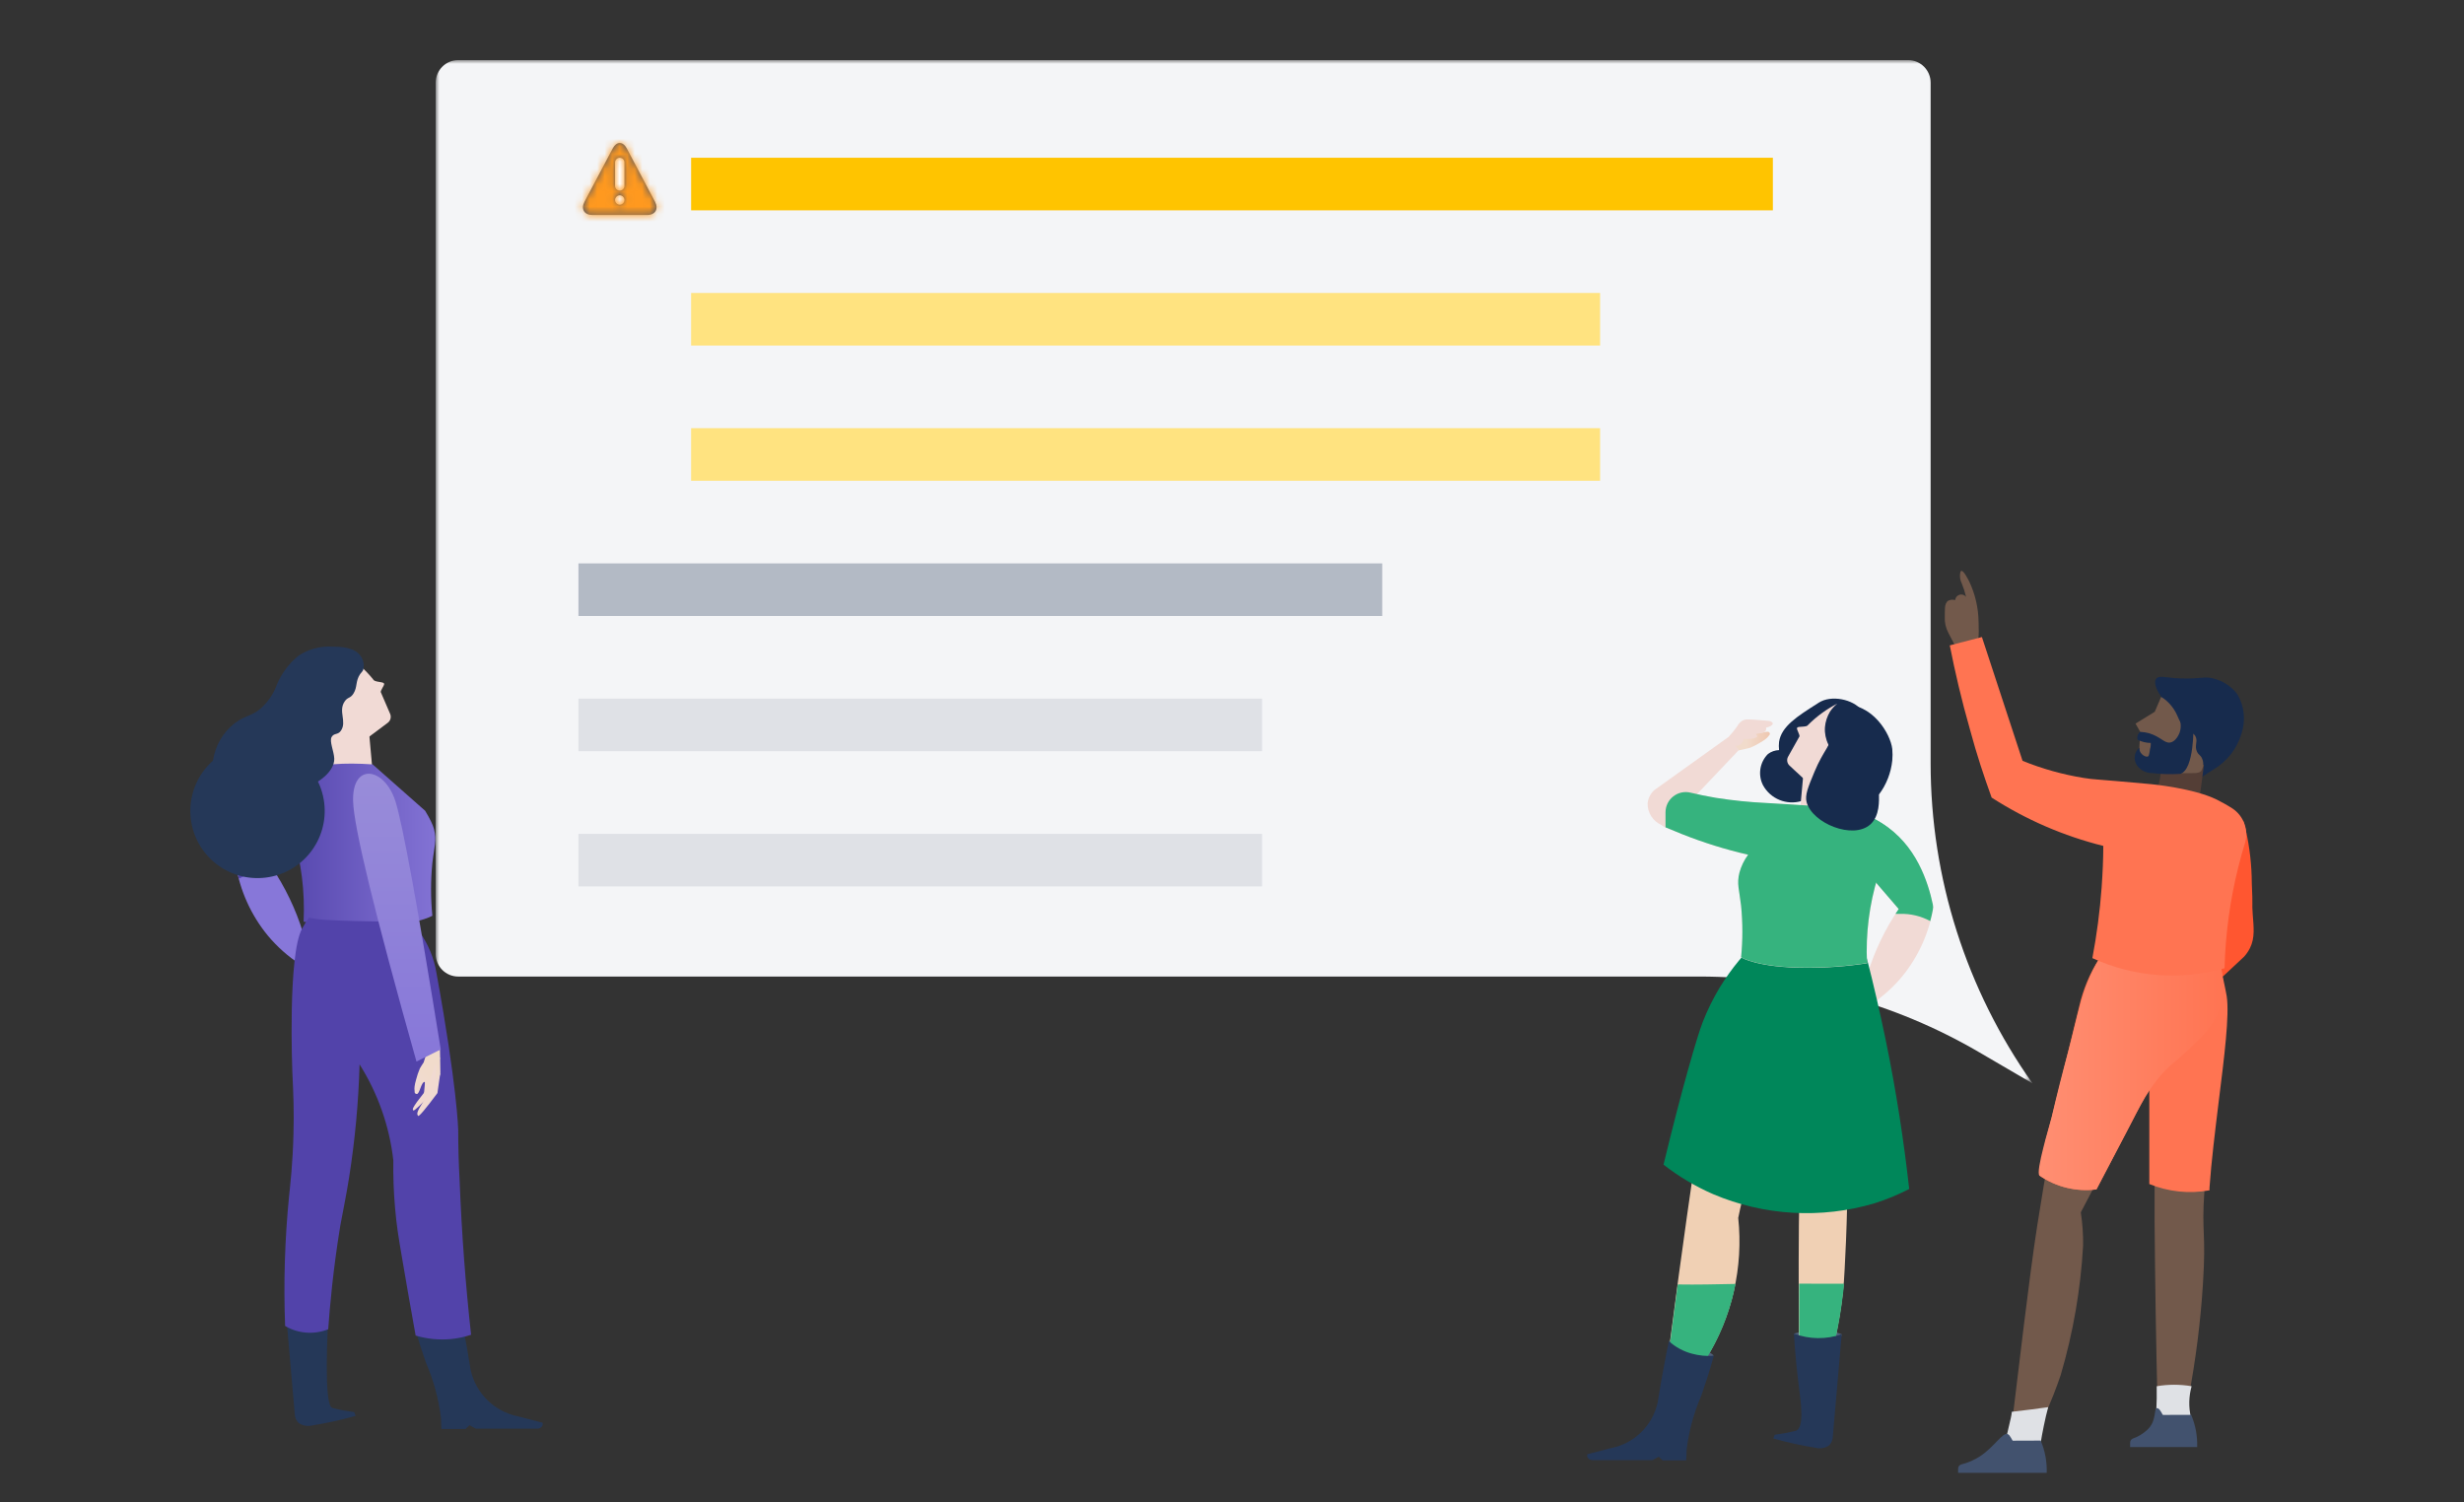 <svg xmlns="http://www.w3.org/2000/svg" xmlns:xlink="http://www.w3.org/1999/xlink" width="328" height="200" viewBox="0 0 328 200">
  <rect x="0" y="0" width="328" height="200" fill="#333333" stroke="none"/>
  <defs>
    <polygon id="capacity-planning-step2-a" points="0 0 212.559 0 212.559 136.223 0 136.223"/>
    <linearGradient id="capacity-planning-step2-c" x1="99.877%" x2="-.089%" y1="49.979%" y2="49.979%">
      <stop offset="0%" stop-color="#FF8F73"/>
      <stop offset="100%" stop-color="#FF7452"/>
    </linearGradient>
    <linearGradient id="capacity-planning-step2-d" x1="91.589%" x2="14.261%" y1="6.099%" y2="94.39%">
      <stop offset="37%" stop-color="#FF7452"/>
      <stop offset="100%" stop-color="#FF7452"/>
    </linearGradient>
    <linearGradient id="capacity-planning-step2-e" x1="98.621%" x2=".627%" y1="49.045%" y2="49.045%">
      <stop offset="0%" stop-color="#EFC7B0"/>
      <stop offset="56%" stop-color="#F1DBCB"/>
    </linearGradient>
    <linearGradient id="capacity-planning-step2-f" x1="100.038%" x2="0%" y1="49.871%" y2="49.871%">
      <stop offset="0%" stop-color="#5243AA"/>
      <stop offset="100%" stop-color="#8373D5"/>
    </linearGradient>
    <linearGradient id="capacity-planning-step2-g" x1="98.621%" x2="43.744%" y1="49.045%" y2="49.045%">
      <stop offset="0%" stop-color="#F1DAD5"/>
      <stop offset="100%" stop-color="#F1DBCB"/>
    </linearGradient>
    <linearGradient id="capacity-planning-step2-h" x1="98.621%" x2="43.744%" y1="49.045%" y2="49.045%">
      <stop offset="0%" stop-color="#F1DAD5"/>
      <stop offset="100%" stop-color="#F1DBCB"/>
    </linearGradient>
    <linearGradient id="capacity-planning-step2-i" x1="50%" x2="50%" y1="0%" y2="100%">
      <stop offset="0%" stop-color="#998DD9"/>
      <stop offset="100%" stop-color="#8777D9"/>
    </linearGradient>
    <path id="capacity-planning-step2-j" d="M6.565,3.764 C7.077,2.796 7.919,2.788 8.435,3.764 L8.435,3.764 L12.19,10.856 C12.702,11.824 12.23,12.623 11.127,12.623 L11.127,12.623 L3.873,12.623 C2.777,12.623 2.294,11.832 2.81,10.856 L2.81,10.856 Z M7.5,10 L7.408,10.007 C7.106,10.051 6.875,10.311 6.875,10.625 L6.875,10.625 L6.882,10.717 C6.926,11.019 7.186,11.25 7.5,11.25 L7.5,11.25 L7.592,11.243 C7.894,11.199 8.125,10.939 8.125,10.625 L8.125,10.625 L8.118,10.533 C8.074,10.231 7.814,10 7.5,10 L7.5,10 Z M7.5,5 L7.408,5.007 C7.106,5.051 6.875,5.311 6.875,5.625 L6.875,5.625 L6.875,8.75 C6.875,9.095 7.155,9.375 7.5,9.375 L7.5,9.375 L7.592,9.368 C7.894,9.324 8.125,9.064 8.125,8.75 L8.125,8.75 L8.125,5.625 C8.125,5.28 7.845,5 7.5,5 L7.5,5 Z"/>
  </defs>
  <g fill="none" fill-rule="evenodd">
    <g transform="translate(58 8)">
      <mask id="capacity-planning-step2-b" fill="#fff">
        <use xlink:href="#capacity-planning-step2-a"/>
      </mask>
      <path fill="#F4F5F7" d="M212.559,136.223 L212.559,136.223 C203.738,123.762 198.999,108.87 198.999,93.603 L198.999,3 C198.999,1.343 197.657,0 195.999,0 L3,0 C1.343,0 0,1.343 0,3 L0,118.999 C0,120.657 1.343,121.999 3,121.999 L168.248,121.999 C181.327,121.999 194.17,125.477 205.461,132.076 L212.559,136.223 Z" mask="url(#capacity-planning-step2-b)"/>
    </g>
    <rect width="144" height="7" x="92" y="21" fill="#FFC400"/>
    <rect width="121" height="7" x="92" y="39" fill="#FFE380"/>
    <rect width="121" height="7" x="92" y="57" fill="#FFE380"/>
    <rect width="107" height="7" x="77" y="75" fill="#B3BAC5"/>
    <rect width="91" height="7" x="77" y="93" fill="#DFE1E6"/>
    <rect width="91" height="7" x="77" y="111" fill="#DFE1E6"/>
    <g fill-rule="nonzero" transform="matrix(-1 0 0 1 300 76)">
      <path fill="#72594B" d="M39.28,10.863 C38.608,10.998 37.91,10.855 37.345,10.468 C36.544,9.827 36.556,8.706 36.618,6.771 C36.644,4.924 37.065,3.105 37.85,1.434 C38.011,1.126 38.615,-0.082 38.91,0.004 C39.009,0.004 39.046,0.189 39.071,0.313 C39.145,0.781 39.067,1.26 38.849,1.681 C38.613,2.256 38.423,2.85 38.282,3.455 C38.487,3.19 38.835,3.078 39.157,3.173 C39.479,3.268 39.709,3.552 39.736,3.887 C40.038,3.793 40.365,3.82 40.648,3.961 C41.227,4.318 41.08,5.304 41.116,6.105 C41.154,6.86 40.984,7.61 40.623,8.274 L39.28,10.863 Z"/>
      <path fill="#FF5630" d="M1.356,33.356 C1.27,33.627 1.159,34.034 1.036,34.527 C0.524,36.834 0.26,39.189 0.247,41.552 C0.087,45.003 0.247,44.017 0.124,45.718 C0.001,47.418 -0.197,48.836 0.494,50.216 C0.7,50.627 0.961,51.009 1.27,51.35 L13.225,62.516 L16.306,60.446 L4.746,47.837 L6.681,33.319 L3.895,32.579 L1.356,33.356 Z"/>
      <path fill="#72594B" d="M5.214,52.398 C5.458,51.338 5.848,50.318 6.372,49.366 C6.83,49.51 7.295,49.63 7.765,49.723 C8.283,49.822 8.69,49.859 8.911,49.896 C10.144,50.068 12.486,50.352 18.771,50.832 C19.213,51.363 19.625,51.919 20.004,52.496 C21.154,54.355 21.987,56.391 22.469,58.523 C26.746,76.135 27.066,76.739 27.066,76.739 C27.666,80.125 28.241,83.559 28.792,87.043 C29.876,93.933 31.367,106.96 32.181,113.554 C32.032,114.03 31.755,114.457 31.38,114.786 C31.023,115.078 30.599,115.277 30.147,115.366 C28.52,115.588 25.686,107.046 25.686,107.046 C24.031,101.429 23.03,95.639 22.703,89.792 C22.684,88.319 22.787,86.847 23.011,85.392 C21.162,81.883 19.314,78.354 17.465,74.804 C16.027,72.044 14.601,69.291 13.188,66.547 C13.188,73.12 13.188,79.796 13.188,86.575 C13.122,94.791 12.991,102.913 12.794,110.941 C12.565,111.134 12.295,111.274 12.005,111.348 C11.529,111.445 11.034,111.393 10.588,111.2 C9.851,111.001 9.185,110.6 8.665,110.041 C7.715,105.066 7.077,100.036 6.755,94.98 C6.299,87.832 6.964,88.337 6.557,82.557 C5.953,73.769 3.612,61.272 4.228,57.217 C4.314,56.465 4.869,53.877 5.214,52.398 Z"/>
      <path fill="#172B4D" d="M12.313,16.766 C12.781,16.039 13.385,14.942 12.991,14.388 C12.597,13.833 11.758,14.24 9.787,14.314 C6.878,14.425 6.57,13.932 5.091,14.4 C3.923,14.738 2.897,15.447 2.17,16.421 C1.237,18.001 1.035,19.907 1.615,21.647 C2.216,23.677 3.57,25.4 5.399,26.466 L6.976,27.477 L11.438,19.786 L12.313,16.766 Z"/>
      <path fill="#543E36" d="M7.186,30.176 L13.213,30.176 C12.294,28.035 12.066,25.661 12.56,23.385 L8.862,23.212 C8.862,23.434 8.751,23.742 8.64,24.112 C8.566,24.474 8.428,24.821 8.234,25.135 C7.821,25.589 7.232,25.841 6.619,25.825 L7.186,30.176 Z"/>
      <path fill="#FF7452" d="M5.88,82.458 C5.88,82.347 5.88,82.236 5.88,82.113 C5.633,78.613 5.128,74.533 4.647,70.589 C3.908,64.698 3.205,59.139 3.587,56.613 C3.698,55.91 4.265,53.285 4.598,51.855 C4.717,51.337 4.869,50.826 5.054,50.327 C5.267,49.75 5.523,49.19 5.818,48.651 L6.089,48.17 L6.619,48.33 C7.052,48.465 7.492,48.576 7.938,48.663 C8.32,48.737 8.628,48.774 8.85,48.799 L9.047,48.799 C10.206,48.971 12.486,49.242 18.907,49.735 L19.203,49.735 L19.388,49.97 C19.83,50.522 20.241,51.098 20.62,51.695 C21.822,53.612 22.697,55.715 23.208,57.919 C27.029,73.634 27.67,75.753 27.769,76.012 L27.769,76.012 L27.769,76.185 C28.015,77.602 28.262,79.056 28.508,80.499 C26.294,82.023 23.595,82.677 20.928,82.335 C19.572,79.759 18.217,77.183 16.873,74.595 L13.891,68.851 C13.891,73.104 13.891,77.368 13.891,81.62 C11.355,82.657 8.575,82.948 5.88,82.458 Z"/>
      <path fill="url(#capacity-planning-step2-c)" d="M6.188,61.235 C5.196,60.045 4.518,58.625 4.216,57.106 C3.952,55.352 4.066,53.562 4.548,51.855 C4.672,51.338 4.824,50.828 5.004,50.327 C5.218,49.75 5.473,49.19 5.769,48.651 L6.04,48.17 L6.57,48.33 C7.003,48.465 7.443,48.576 7.888,48.663 C8.271,48.737 8.579,48.774 8.801,48.799 L8.998,48.799 C10.156,48.971 12.436,49.242 18.858,49.735 L19.153,49.735 L19.338,49.97 C19.781,50.522 20.192,51.098 20.571,51.695 C22.777,55.183 23.541,59.793 24.626,63.774 C25.447,66.748 26.203,69.739 26.894,72.746 C27.066,73.498 29.087,80.018 28.508,80.499 C26.294,82.023 23.595,82.677 20.928,82.335 C19.572,79.759 18.217,77.183 16.873,74.595 C15.234,71.452 13.841,68.432 11.229,65.967 C9.436,64.514 7.751,62.932 6.188,61.235 L6.188,61.235 Z"/>
      <path fill="#72594B" d="M12.313,16.766 L13.164,18.751 L15.727,20.328 L15.099,21.425 L15.32,25.369 C14.566,25.928 13.736,26.376 12.855,26.7 C11.672,26.911 10.469,26.985 9.269,26.922 C7.95,26.922 7.272,26.984 6.976,26.626 C6.667,26.133 6.626,25.518 6.865,24.987 C7.063,24.494 7.322,24.543 7.543,24.063 C7.901,23.311 7.457,22.83 7.679,22.177 C7.901,21.524 8.431,21.622 9.269,20.76 C10.107,19.897 10.008,19.133 10.945,17.974 C11.327,17.494 11.79,17.086 12.313,16.766 Z"/>
      <path fill="url(#capacity-planning-step2-d)" d="M34.88,30.176 C30.311,33.119 25.289,35.292 20.016,36.609 C20.016,38.372 20.102,40.221 20.238,42.156 C20.47,45.307 20.881,48.443 21.471,51.547 C15.951,54.078 9.71,54.555 3.871,52.891 C3.758,48.351 3.146,43.838 2.046,39.432 C1.775,38.339 1.484,37.291 1.171,36.289 C0.63,34.551 1.291,32.663 2.798,31.642 L2.798,31.642 L3.439,31.248 C3.439,31.248 4.154,30.817 4.881,30.459 C7.975,28.919 13.644,28.389 13.644,28.389 C21.372,27.674 21.101,27.809 22.604,27.563 C25.401,27.113 28.139,26.348 30.764,25.283 L36.174,8.804 L40.451,9.914 C39.761,13.426 38.886,17.198 37.752,21.154 C36.877,24.42 35.891,27.378 34.88,30.176 Z"/>
      <path fill="#DFE1E5" d="M8.369 112.704L13.028 112.704C12.966 111.902 12.917 111.052 12.905 110.165 12.905 109.606 12.905 109.064 12.905 108.538 11.367 108.274 9.796 108.274 8.258 108.538 8.638 109.88 8.672 111.296 8.357 112.654L8.369 112.704zM28.36 116.118L33.019 116.118C33.019 115.292 32.23 112.765 32.193 111.939L29.63 111.631 27.35 111.323C27.559 112.087 27.744 112.888 27.929 113.788 28.114 114.688 28.237 115.353 28.36 116.118z"/>
      <path fill="#42526E" d="M12.067 112.358L12.067 112.358C12.153 112.358 12.399 111.631 12.744 111.483 13.41 111.188 12.744 113.172 14.273 114.441 14.809 114.915 15.433 115.279 16.109 115.514 16.327 115.615 16.459 115.841 16.442 116.081L16.442 116.635 7.519 116.635C7.472 115.164 7.745 113.701 8.32 112.346L12.067 112.358zM32.058 115.785L32.058 115.785C32.144 115.785 32.39 115.058 32.736 114.91 33.401 114.614 34.498 116.598 36.433 117.868 37.189 118.36 38.022 118.723 38.898 118.94 39.16 119.003 39.343 119.238 39.342 119.507L39.342 120.062 27.547 120.062C27.5 118.591 27.773 117.127 28.348 115.772L32.058 115.785z"/>
      <path fill="#172B4D" d="M15.099,21.425 C15.424,21.666 15.566,22.083 15.456,22.473 C14.91,22.752 14.307,22.9 13.694,22.904 C13.694,23.101 13.694,23.385 13.792,23.705 C13.915,24.568 13.977,24.642 14.051,24.691 C14.322,24.839 14.889,24.519 15.111,24.075 C15.19,23.91 15.228,23.728 15.222,23.545 C15.509,23.788 15.711,24.116 15.801,24.482 C15.902,24.947 15.818,25.433 15.567,25.837 C15.14,26.464 14.45,26.859 13.694,26.91 L13.57,26.91 C12.311,27.062 11.04,27.1 9.774,27.021 C7.876,26.454 8.012,20.649 8.012,20.402 L10.119,19.17 C9.68,19.879 9.585,20.749 9.86,21.536 C9.934,21.709 10.316,22.695 11.093,22.842 C11.869,22.99 12.325,22.103 13.915,21.61 C14.302,21.506 14.699,21.444 15.099,21.425 L15.099,21.425 Z"/>
    </g>
    <g transform="translate(211 93)">
      <path fill="#505F79" fill-rule="nonzero" d="M34.162,84.615 C33.177,84.226 32.12,84.052 31.063,84.107 C29.96,84.072 28.858,84.217 27.801,84.534 C27.801,84.534 28.461,86.177 31.271,86.177 C34.081,86.177 34.162,84.615 34.162,84.615 Z"/>
      <path fill="url(#capacity-planning-step2-e)" fill-rule="nonzero" d="M23.314,3.27 C22.967,3.987 23.014,4.264 23.129,4.426 C23.418,4.739 24.286,4.218 24.517,4.496 C24.748,4.773 24.459,4.9 24.378,5.039 C24.297,5.178 23.962,5.49 23.326,5.849 C22.905,6.11 22.464,6.338 22.007,6.531 C21.765,6.6 21.464,6.681 20.851,6.809 L20.423,6.901 L19.07,5.155 L22.077,3.536 C22.43,3.345 22.834,3.268 23.233,3.316 L23.314,3.27 Z"/>
      <path fill="#F1DAD5" fill-rule="nonzero" d="M20.458 6.855L10.709 17.136 10.2 16.835C9.034 16.344 8.289 15.186 8.327 13.921 8.401 13.262 8.709 12.651 9.194 12.198L19.105 5.097 20.458 6.855zM37.944 40.785C39.544 39.746 40.979 38.471 42.199 37.004 44.379 34.341 45.816 31.149 46.363 27.752 45.807 25.011 44.246 19.507 39.493 16.615 37.354 15.32 33.931 14.175 33.029 15.205 32.127 16.234 35.052 20.085 35.7 20.987L41.748 28.018C39.94 30.678 38.54 33.594 37.597 36.668L37.944 40.785z"/>
      <path fill="#F0D0B4" fill-rule="nonzero" d="M36.926,34.471 C36.813,34.038 36.67,33.613 36.498,33.199 C36.293,32.714 36.049,32.246 35.769,31.8 C35.469,31.881 34.995,32.008 34.393,32.112 C33.792,32.216 33.468,32.239 33.237,32.262 C32.011,32.413 29.686,32.667 23.407,33.095 C21.66,35.028 20.403,37.352 19.741,39.872 C15.485,55.403 14.629,61.475 14.629,61.475 C14.629,61.475 12.918,73.039 11.241,86.084 C12.097,86.644 13.013,87.11 13.97,87.472 C14.65,87.708 15.357,87.855 16.075,87.911 C19.566,82.307 21.084,75.697 20.388,69.13 C21.036,65.906 21.976,62.747 23.199,59.694 C24.089,57.473 26.876,50.546 28.276,50.812 C29.675,51.078 28.576,57.693 28.461,70.067 C28.403,76.728 28.461,82.187 28.461,85.818 C29.367,86.311 30.434,86.419 31.421,86.119 C32.136,85.956 32.795,85.604 33.329,85.101 C33.757,83.138 34.085,81.154 34.312,79.157 C34.439,78.07 34.486,77.191 34.555,75.942 C34.671,73.849 34.81,70.9 34.89,67.211 C35.503,59.821 35.677,57.288 35.677,56.583 C35.69,55.944 35.74,55.307 35.827,54.675 C35.827,54.455 35.897,54.247 35.966,53.9 C36.417,51.656 38.406,42.104 37.874,38.646 C37.676,37.23 37.359,35.834 36.926,34.471 L36.926,34.471 Z"/>
      <path fill="#36B37E" d="M34.463,77.896 C34.463,78.301 34.393,78.694 34.347,79.134 C34.12,81.13 33.791,83.114 33.364,85.078 C32.83,85.581 32.171,85.933 31.456,86.096 C30.469,86.396 29.402,86.288 28.495,85.795 C28.495,83.713 28.495,81.042 28.495,77.885 L34.463,77.896 Z"/>
      <path fill="#505F79" fill-rule="nonzero" d="M17.127,87.472 C17.127,87.472 16.896,86.975 14.583,86.246 C13.467,85.84 12.299,85.599 11.114,85.529 C11.415,86.449 12.137,87.17 13.056,87.472 C14.38,87.894 15.803,87.894 17.127,87.472 L17.127,87.472 Z"/>
      <path fill="#253858" fill-rule="nonzero" d="M34.162,84.615 C32.098,85.334 29.847,85.305 27.801,84.534 C27.975,87.483 28.241,89.866 28.449,91.473 C28.715,93.555 29.212,96.932 28.125,97.441 C27.991,97.491 27.851,97.526 27.709,97.545 L27.073,97.695 C26.818,97.753 26.321,97.845 25.234,97.996 L25.061,98.493 C26.905,99.013 28.777,99.427 30.669,99.73 C31.288,99.891 31.945,99.777 32.473,99.418 C32.764,99.131 32.94,98.749 32.971,98.343 L34.162,84.615 Z"/>
      <path fill="#36B37E" d="M20.03,77.919 C19.856,78.822 19.637,79.747 19.348,80.707 C18.595,83.242 17.506,85.665 16.11,87.911 C15.392,87.855 14.685,87.708 14.005,87.472 C13.047,87.11 12.132,86.644 11.276,86.084 C11.634,83.297 11.993,80.579 12.339,77.989 C14.907,78.035 17.532,77.966 20.03,77.919 Z"/>
      <path fill="#253858" fill-rule="nonzero" d="M11.16,85.541 C12.037,86.334 13.092,86.905 14.236,87.206 C15.181,87.463 16.162,87.557 17.139,87.483 C16.514,89.739 15.913,91.531 15.485,92.757 C14.484,95.059 13.822,97.493 13.519,99.985 C13.519,100.586 13.461,101.083 13.461,101.407 L10.327,101.407 L9.807,100.922 L8.974,101.373 L1.006,101.373 C0.509,101.373 0.15,100.968 0.312,100.586 L0.312,100.586 L3.493,99.765 C6.56,99.149 8.977,96.783 9.656,93.728 C9.957,91.843 10.316,89.762 10.616,88.27 C10.778,87.345 10.959,86.435 11.16,85.541 Z"/>
      <path fill="#00875A" d="M37.516,34.598 C38.402,38.052 39.235,41.661 40.014,45.423 C41.448,52.362 42.454,59.058 43.148,65.279 C41.663,66.047 40.116,66.685 38.522,67.188 C31.434,69.287 23.837,68.854 17.035,65.962 C14.683,64.935 12.468,63.618 10.443,62.041 C12.848,52.073 14.953,44.845 15.659,43.064 C16.292,41.438 17.066,39.871 17.971,38.38 C19.47,35.939 21.304,33.72 23.418,31.788 L37.516,34.598 Z"/>
      <path fill="#172B4D" fill-rule="nonzero" d="M36.972,1.801 C36.128,0.275 33.214,-0.512 31.421,0.367 C31.245,0.456 31.075,0.557 30.912,0.668 C28.287,2.345 26.136,3.675 25.824,5.756 C25.781,6.121 25.781,6.49 25.824,6.855 C25.294,6.873 24.782,7.05 24.355,7.364 C23.253,8.459 22.982,10.141 23.684,11.527 C24.684,13.354 26.825,14.231 28.819,13.632 C29.142,13.515 29.456,13.372 29.756,13.204 C30.091,12.961 30.612,12.568 31.201,12.047 C34.035,9.584 38.418,4.403 36.972,1.801 Z"/>
      <path fill="#F1DAD5" fill-rule="nonzero" d="M33.572,0.668 C32.158,1.396 30.863,2.336 29.733,3.455 C29.605,3.605 29.559,3.675 29.131,3.721 C28.703,3.767 28.218,3.721 28.206,3.952 C28.195,4.183 28.576,4.785 28.541,5.028 L27.015,7.745 C26.811,8.129 26.887,8.601 27.2,8.902 L27.859,9.515 L31.976,13.319 C31.925,11.303 32.018,9.286 32.254,7.283 C32.3,6.913 32.346,6.527 32.393,6.126 C32.036,5.41 31.877,4.612 31.93,3.813 C31.992,3.081 32.222,2.373 32.601,1.743 C32.87,1.339 33.197,0.977 33.572,0.668 Z"/>
      <path fill="#F1DAD5" fill-rule="nonzero" d="M28.541,15.725 L34.671,16.28 C34.492,14.139 34.688,11.982 35.249,9.908 L29.12,9.353 L28.541,15.725 Z"/>
      <path fill="#F1DAD5" fill-rule="nonzero" d="M9.217,14.684 L9.217,14.684 C9.227,13.863 9.617,13.092 10.274,12.599 C10.93,12.105 11.779,11.944 12.571,12.163 C14.163,12.598 15.777,12.954 17.405,13.227 C19.661,13.583 21.935,13.815 24.216,13.921 C28.241,14.187 34.312,14.372 37.296,15.471 C38.363,15.877 39.365,16.438 40.268,17.136 L41.309,18.038 C40.367,19.841 39.593,21.726 38.996,23.67 C37.843,27.411 37.35,31.324 37.539,35.234 C34.86,35.646 32.154,35.847 29.444,35.836 C23.002,35.836 20.782,34.46 20.782,34.46 C21.006,32.179 21.006,29.882 20.782,27.602 C20.539,25.451 20.18,24.688 20.562,23.184 C20.795,22.325 21.187,21.517 21.718,20.802 C18.715,20.107 15.769,19.183 12.906,18.038 C12.27,17.795 11.553,17.506 10.778,17.182 C9.8,16.742 9.184,15.756 9.217,14.684 L9.217,14.684 Z"/>
      <path fill="#36B37E" d="M41.922,28.654 L41.32,28.654 L41.748,28.007 L35.7,20.975 C35.052,20.096 32.069,16.349 33.029,15.193 C33.988,14.036 37.365,15.297 39.493,16.604 C44.119,19.379 45.692,24.572 46.293,27.405 C46.339,27.634 46.339,27.87 46.293,28.099 C46.212,28.539 46.097,29.059 45.946,29.614 C44.712,28.946 43.324,28.615 41.922,28.654 L41.922,28.654 Z"/>
      <path fill="#36B37E" d="M10.709,17.136 C10.709,16.465 10.709,15.798 10.709,15.135 C10.709,14.307 11.091,13.525 11.744,13.015 C12.396,12.504 13.247,12.322 14.051,12.522 C15.08,12.764 16.202,13.007 17.393,13.204 C19.649,13.56 21.923,13.792 24.205,13.898 C28.229,14.164 34.301,14.349 37.284,15.447 C38.351,15.853 39.353,16.415 40.256,17.113 L41.297,18.015 C40.356,19.817 39.582,21.703 38.984,23.647 C37.831,27.388 37.338,31.301 37.527,35.211 C34.849,35.623 32.142,35.824 29.432,35.813 C22.99,35.813 20.77,34.436 20.77,34.436 C20.994,32.156 20.994,29.859 20.77,27.579 C20.527,25.428 20.169,24.664 20.55,23.161 C20.784,22.302 21.176,21.494 21.707,20.779 C18.708,20.091 15.765,19.175 12.906,18.038 C12.328,17.795 11.565,17.494 10.709,17.136 Z"/>
      <path fill="#172B4D" fill-rule="nonzero" d="M34.312,0.807 C33.551,1.81 33.108,3.018 33.04,4.276 C32.82,6.184 31.756,6.797 30.531,9.758 C29.675,11.816 29.247,12.845 29.49,13.782 C30.23,16.581 35.654,18.813 37.967,16.754 C39.262,15.598 39.123,13.505 39.123,12.764 C40.111,11.445 40.722,9.882 40.893,8.243 C40.94,7.731 40.94,7.216 40.893,6.705 C40.661,4.669 38.221,0.587 34.312,0.807 Z"/>
      <path fill="#F1DAD5" fill-rule="nonzero" d="M19.105,5.097 C19.526,4.653 19.912,4.177 20.261,3.675 C20.414,3.379 20.641,3.128 20.92,2.946 C21.267,2.738 21.591,2.749 22.563,2.807 L24.286,2.946 C24.667,2.946 24.968,3.143 24.991,3.305 C25.014,3.466 24.667,3.767 24.089,3.86 C24.128,4.017 24.103,4.183 24.02,4.322 C24.02,4.38 23.881,4.484 23.349,4.6 C23.147,4.645 22.942,4.68 22.736,4.704 C22.875,4.866 22.91,4.993 22.886,5.074 C22.863,5.155 22.47,5.444 21.094,5.351 C21.076,5.721 20.851,6.05 20.513,6.201 C20.175,6.352 19.781,6.301 19.493,6.067 C19.205,5.834 19.073,5.459 19.151,5.097 L19.105,5.097 Z"/>
    </g>
    <g transform="matrix(-1 0 0 1 73 85)">
      <path fill="#8777D9" d="M33.012,43.397 C34.649,42.334 36.117,41.03 37.365,39.529 C39.594,36.806 41.063,33.541 41.623,30.067 C41.055,27.263 39.458,21.633 34.597,18.676 C32.409,17.352 28.908,16.181 27.985,17.233 C27.062,18.286 30.055,22.225 30.717,23.147 L36.903,30.339 C35.054,33.059 33.622,36.041 32.657,39.186 L33.012,43.397 Z"/>
      <path fill="#253858" fill-rule="nonzero" d="M34.975 89.292C32.864 90.027 31.327 89.998 29.235 89.209 29.412 92.226 29.913 101.889 28.801 102.409 28.664 102.461 28.521 102.497 28.375 102.516L27.725 102.67C27.465 102.729 26.956 102.823 25.844 102.977L25.667 103.486C27.553 104.018 29.468 104.441 31.403 104.751 32.036 104.915 32.708 104.799 33.248 104.432 33.545 104.139 33.726 103.748 33.757 103.332L34.975 89.292zM11.885 89C12.782 89.811 13.861 90.395 15.031 90.703 15.997 90.966 17.001 91.062 18 90.987 17.361 93.294 16.746 95.127 16.309 96.381 15.285 98.735 14.607 101.225 14.298 103.773 14.298 104.388 14.239 104.897 14.239 105.228L11.033 105.228 10.501 104.731 9.649 105.192 1.5 105.192C.991 105.192.625 104.778.79 104.388L.79 104.388 4.043 103.548C7.181 102.918 9.652 100.498 10.347 97.374 10.655 95.446 11.022 93.317 11.329 91.791 11.495 90.845 11.68 89.915 11.885 89z"/>
      <path fill="#F1DAD5" fill-rule="nonzero" d="M27.654,2.285 C26.208,3.029 24.884,3.991 23.728,5.135 C23.597,5.289 23.55,5.36 23.112,5.407 C22.675,5.455 22.178,5.407 22.166,5.644 C22.154,5.881 22.545,6.496 22.509,6.744 L20.948,9.524 C20.74,9.916 20.817,10.399 21.137,10.706 L21.811,11.333 L26.022,15.225 C30.257,12.326 31.188,9.07 31.235,8.66 C30.871,7.927 26.273,4.029 26.661,3.385 C26.936,2.971 27.271,2.601 27.654,2.285 Z" transform="rotate(-6 26.034 8.755)"/>
      <path fill="#F1DAD5" fill-rule="nonzero" d="M23.396,17.766 L29.665,18.333 C29.482,16.143 29.682,13.938 30.256,11.816 L23.987,11.248 L23.396,17.766 Z"/>
      <path fill="#5243AA" fill-rule="nonzero" d="M37.081,30.989 L36.466,30.989 L36.903,30.327 L30.717,23.135 C30.055,22.237 27.003,18.404 27.985,17.222 C28.967,16.039 32.42,17.328 34.597,18.665 C39.328,21.503 40.937,26.814 41.552,29.712 C41.599,29.946 41.599,30.187 41.552,30.422 C41.469,30.871 41.351,31.403 41.197,31.971 C39.935,31.288 38.515,30.949 37.081,30.989 L37.081,30.989 Z"/>
      <path fill="url(#capacity-planning-step2-f)" fill-rule="nonzero" d="M23.396,16.756 C27.323,16.491 30.303,16.733 32.338,17.482 C33.429,17.897 34.453,18.471 35.377,19.185 L36.442,20.108 C35.479,21.951 34.687,23.879 34.076,25.868 C32.897,29.694 32.392,33.696 32.586,37.696 C29.846,38.116 27.078,38.322 24.306,38.311 C17.718,38.311 15.447,36.903 15.447,36.903 C15.676,34.571 15.676,32.222 15.447,29.889 C15.199,27.689 14.832,26.909 15.223,25.371 C15.382,24.785 15.776,23.973 16.405,22.934 L23.396,16.756 Z"/>
      <path fill="#5243AA" d="M32.775,38.598 C32.562,38.219 32.326,37.829 32.326,37.829 L32.326,37.829 C32.16,37.569 32.006,37.344 31.865,37.166 C31.557,37.226 31.048,37.32 30.398,37.391 C29.747,37.462 29.404,37.462 29.215,37.474 C27.89,37.557 25.347,37.663 18.274,37.711 C17.846,38.163 17.451,38.645 17.091,39.154 C15.98,40.731 15.236,42.538 14.915,44.441 C12.135,59.64 12.005,65.4 12.005,65.4 C12.005,67.616 11.942,69.863 11.816,72.142 C11.544,79.239 11.012,86.146 10.29,92.687 C11.15,92.973 12.038,93.164 12.94,93.255 C14.532,93.406 16.138,93.249 17.671,92.793 C18.392,88.784 19.008,85.259 19.504,82.314 C19.954,79.7 20.226,78.032 20.415,75.749 C20.596,73.665 20.671,71.573 20.64,69.48 C21.155,64.934 22.691,60.563 25.134,56.694 C25.277,61.738 25.743,66.767 26.53,71.751 C26.92,74.212 27.192,75.394 27.713,78.233 C28.659,84.052 29.085,88.807 29.31,91.954 C31.186,92.705 33.305,92.544 35.046,91.516 C35.264,85.77 35.09,80.016 34.526,74.294 C34.372,72.804 34.029,69.93 33.934,65.932 C33.852,62.963 33.934,60.858 34.088,57.652 C34.076,57.676 34.727,42.087 32.775,38.598 Z"/>
      <g transform="scale(1 -1) rotate(-59 -47.174 -36.704)">
        <path fill="url(#capacity-planning-step2-g)" fill-rule="nonzero" d="M3.62,5 C3.32,5.62 3.36,5.86 3.46,6 C3.71,6.27 4.46,5.82 4.66,6.06 C4.86,6.3 4.61,6.41 4.54,6.53 C4.47,6.65 4.18,6.92 3.63,7.23 C3.266,7.456 2.884,7.653 2.49,7.82 C2.28,7.88 2.02,7.95 1.49,8.06 L1.12,8.14 L0,6.819 L2.55,5.23 C2.855,5.065 3.205,4.998 3.55,5.04 L3.62,5 Z"/>
        <g transform="rotate(15 -2.107 8.36)">
          <path fill="url(#capacity-planning-step2-h)" fill-rule="nonzero" d="M5.354,2.571 C6.441,2.922 3.87,4.482 3.993,4.654 C4.3,4.985 5.616,3.929 5.861,4.224 C6.107,4.518 5.8,4.653 5.714,4.8 C5.628,4.948 5.272,5.279 4.597,5.66 C4.151,5.937 3.683,6.179 3.198,6.384 C2.94,6.457 2.621,6.543 1.971,6.678 L1.517,6.776 L0.268,5.57 L3.272,3.205 C3.522,3.07 4.216,2.859 5.354,2.571 Z"/>
          <path fill="#F1DAD1" d="M4.038,-0.181 L3.708,2.555 C4.731,5.124 5.302,6.32 5.422,6.144 C5.512,6.013 5.786,6.007 5.422,4.795 C5.34,4.521 5.132,3.775 4.796,2.555 L4.038,-0.181 Z" transform="scale(1 -1) rotate(-59 -.628 0)"/>
          <path fill="#F1DAD1" d="M4.03,0.522 C3.888,0.556 3.638,1.672 3.279,3.87 C4.502,6.161 5.179,7.271 5.311,7.2 C5.508,7.093 5.452,6.833 5.14,5.98 C5.051,5.733 4.74,4.986 4.21,3.738 C4.183,1.572 4.122,0.5 4.03,0.522 Z" transform="scale(1 -1) rotate(-59 -2.474 0)"/>
        </g>
      </g>
      <circle cx="38.719" cy="22.952" r="8.942" fill="#253858" fill-rule="nonzero" transform="rotate(7 38.72 22.952)"/>
      <path fill="#253858" fill-rule="nonzero" d="M25.448,8.396 C25.968,9.035 26.24,8.727 26.737,9.295 C27.79,10.478 26.737,12.015 27.719,13.115 C28.192,13.648 28.653,13.269 29.043,13.79 C29.434,14.31 28.961,15.729 29.043,16.688 C29.197,18.343 31.48,19.68 33.242,19.999 C34.425,20.212 34.685,19.857 35.998,19.822 C39.807,19.727 41.191,22.649 43.095,22.022 C44.999,21.395 45.804,17.693 45.082,14.925 C44.548,13.021 43.303,11.395 41.605,10.383 C39.984,9.437 39.003,9.792 37.453,8.491 C36.6,7.804 35.906,6.94 35.419,5.96 C34.619,4.565 33.49,3.388 32.131,2.529 C30.701,1.803 29.072,1.566 27.494,1.855 C26.477,1.997 24.525,2.257 23.875,3.594 C23.581,4.154 23.542,4.813 23.768,5.404 C23.898,5.64 24.005,5.676 24.253,5.936 C25.022,6.823 24.785,7.568 25.448,8.396 Z" transform="rotate(7 34.483 11.923)"/>
      <path fill="url(#capacity-planning-step2-i)" d="M25.997,21.632 C26.13,16.428 21.809,17.165 20.373,21.632 C19.415,24.609 17.4,35.633 14.328,54.702 L17.561,56.317 C23.097,36.662 25.909,25.1 25.997,21.632 Z"/>
    </g>
    <g transform="translate(75 16)">
      <rect width="2.5" height="6.875" x="6.25" y="5" fill="#FFF"/>
      <mask id="capacity-planning-step2-k" fill="#fff">
        <use xlink:href="#capacity-planning-step2-j"/>
      </mask>
      <use fill="#42526E" xlink:href="#capacity-planning-step2-j"/>
      <g fill="#FF991F" mask="url(#capacity-planning-step2-k)">
        <rect width="15" height="15"/>
      </g>
    </g>
  </g>
</svg>
